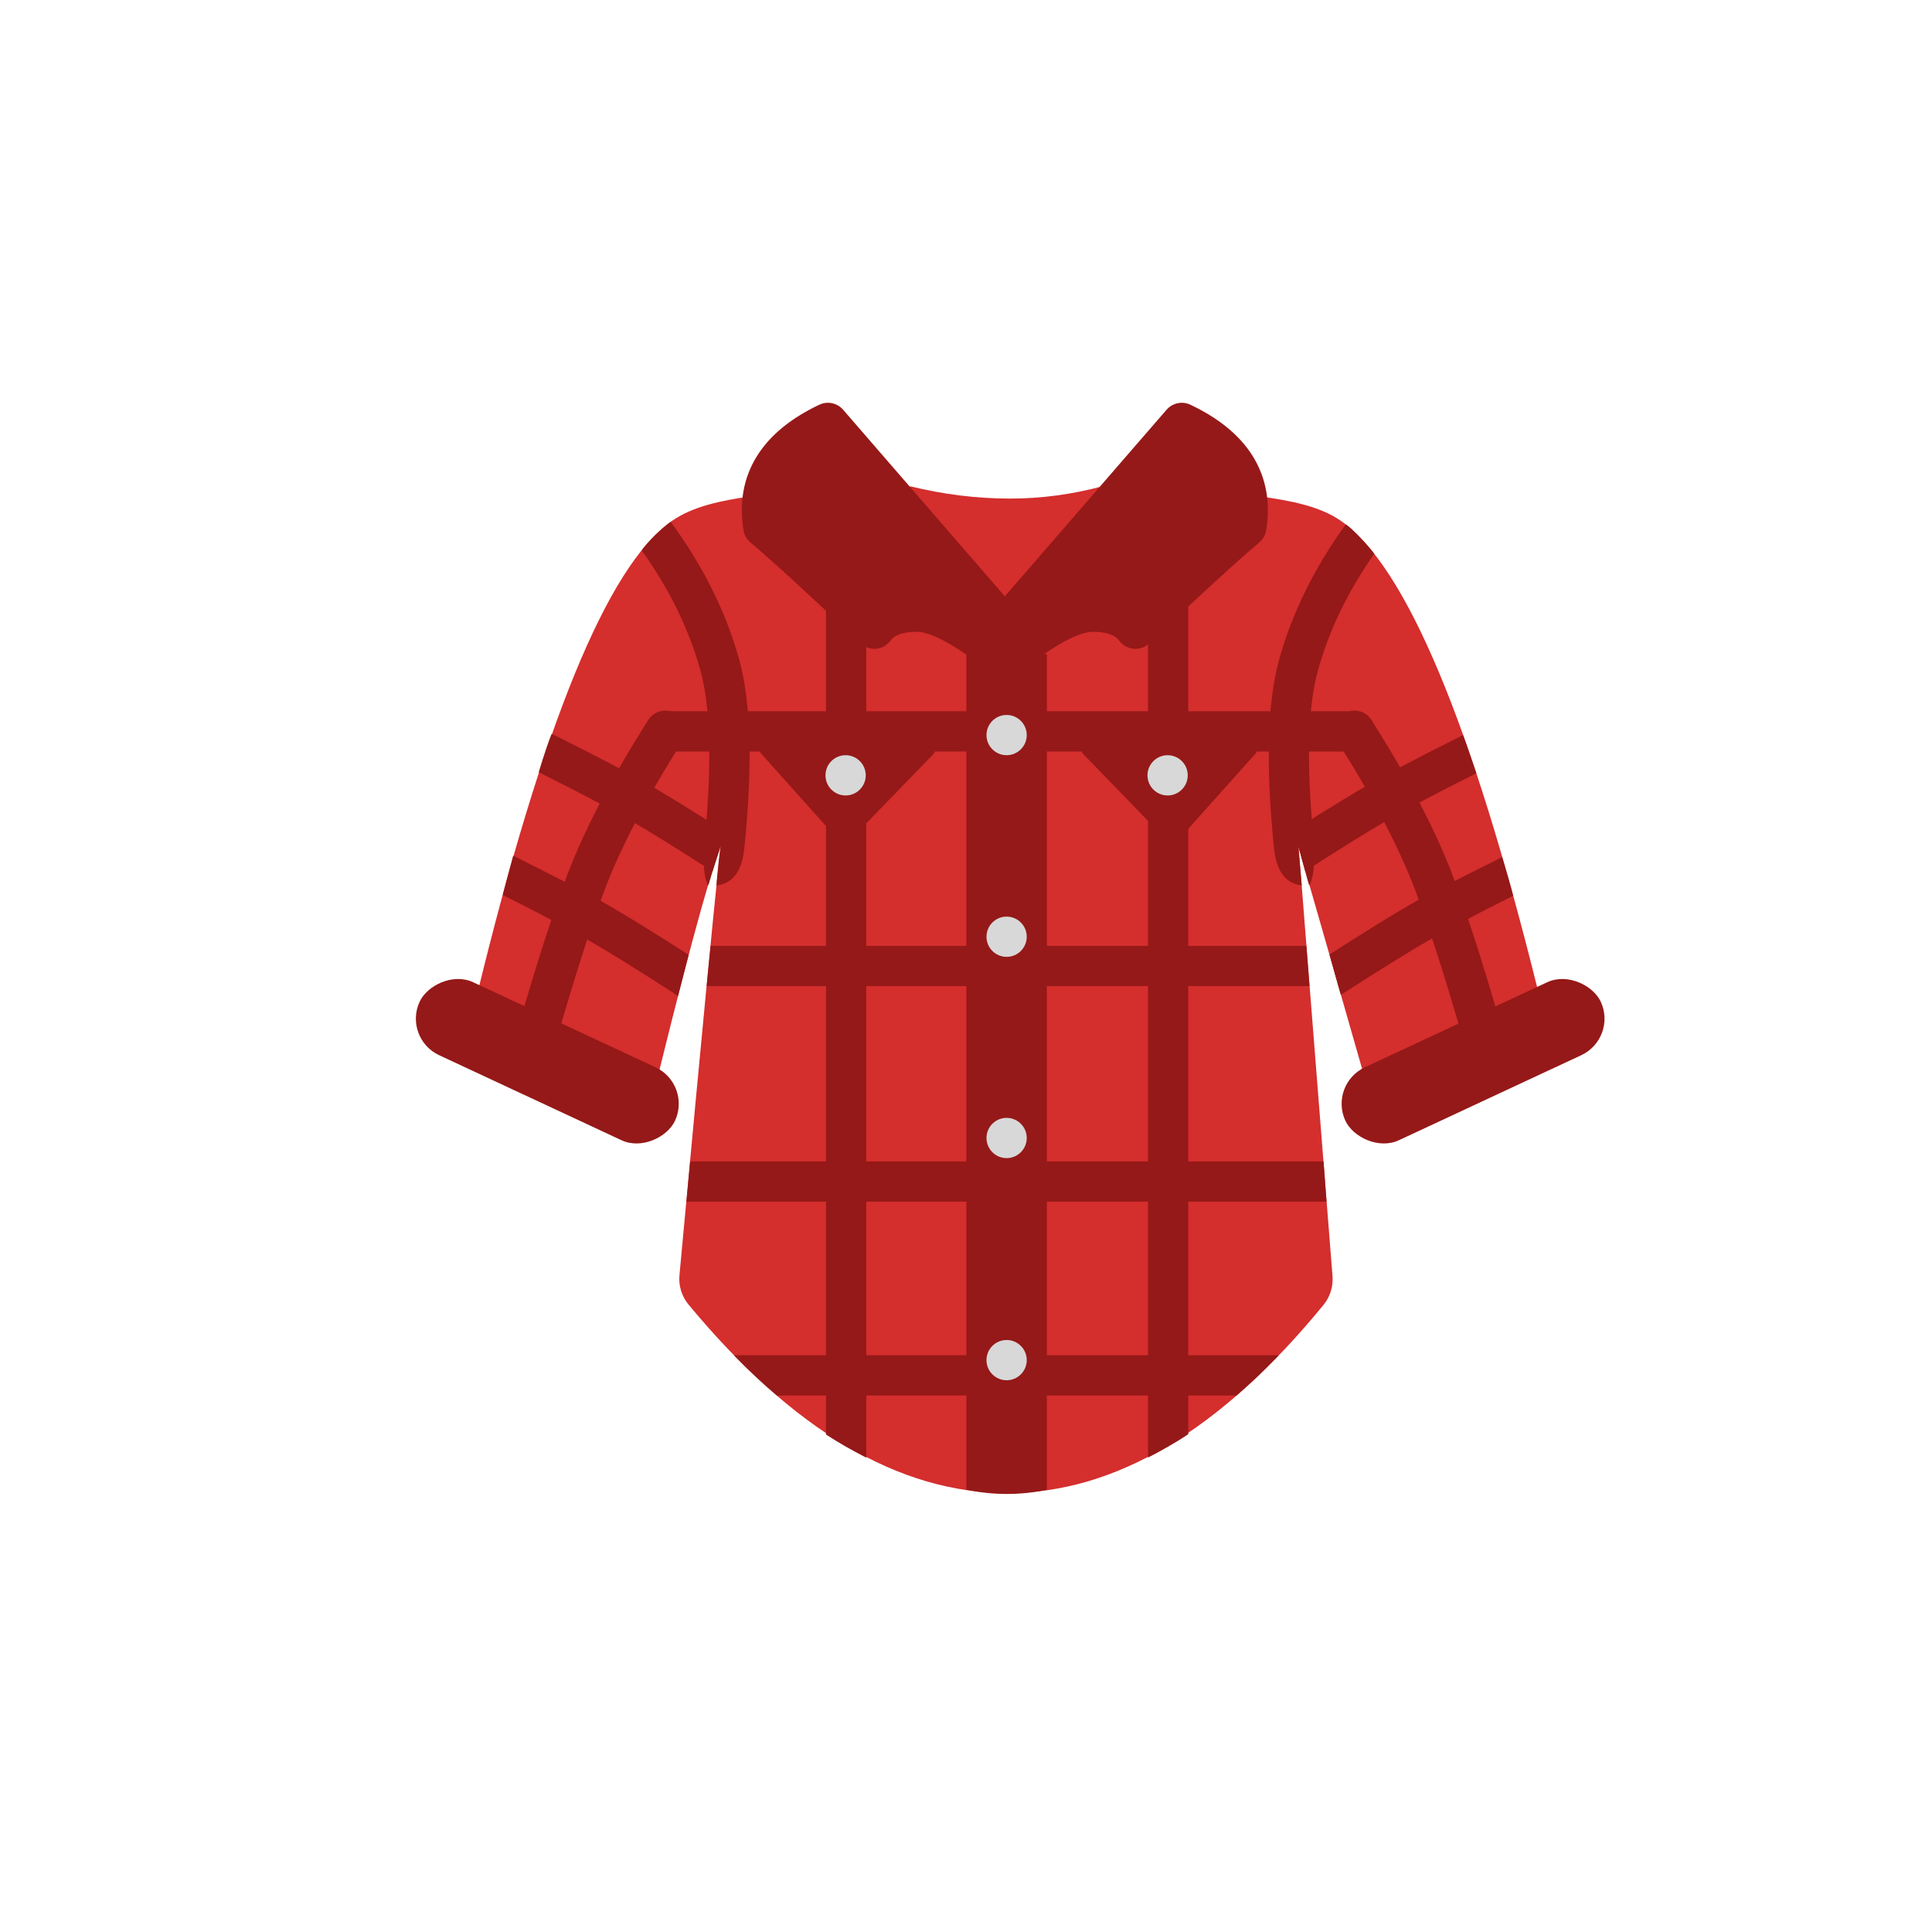 <?xml version="1.0" encoding="UTF-8"?>
<svg width="48px" height="48px" viewBox="0 0 48 48" version="1.1" xmlns="http://www.w3.org/2000/svg" xmlns:xlink="http://www.w3.org/1999/xlink">
    <!-- Generator: Sketch 51.3 (57544) - http://www.bohemiancoding.com/sketch -->
    <title>tops-flannelshirt</title>
    <desc>Created with Sketch.</desc>
    <defs></defs>
    <g id="SVGs" stroke="none" stroke-width="1" fill="none" fill-rule="evenodd">
        <g id="Slices" transform="translate(-177, -59)"></g>
        <g id="Group-10" transform="translate(10, 10)" fill-rule="nonzero">
            <path d="M1.835,14.611 L5.416,18.158 C5.492,18.244 5.624,18.251 5.709,18.174 C5.738,18.148 5.759,18.114 5.77,18.076 C6.85,14.295 7.521,11.956 7.78,11.061 C7.706,11.99 7.426,15.539 6.94,21.707 L6.94,21.707 C6.92,21.964 7,22.219 7.163,22.419 C9.716,25.539 12.337,27.098 15.027,27.096 C17.716,27.093 20.353,25.532 22.939,22.412 L22.939,22.412 C23.108,22.208 23.19,21.945 23.165,21.682 C22.562,15.153 22.218,11.593 22.134,11 C22.476,11.919 23.093,14.222 23.986,17.907 L23.986,17.907 C24.051,18.176 24.322,18.34 24.59,18.275 C24.679,18.254 24.76,18.209 24.824,18.144 L28.211,14.785 C26.567,8.012 24.953,4.069 23.37,2.954 C22.288,2.192 20.568,2.425 19.374,1.852 C19.363,3.338 16.757,5.899 15.046,5.899 C13.336,5.899 10.88,3.37 10.851,1.852 C9.674,2.427 7.808,2.19 6.731,2.941 C5.117,4.066 3.485,7.956 1.835,14.611 Z" id="Path-7" fill="#D42E2D" transform="translate(15.023, 14.474) scale(-1, 1) translate(-15.023, -14.474) "></path>
            <path d="M12.608,2.08 C13.439,2.285 14.27,2.387 15.1,2.387 C15.865,2.387 16.63,2.285 17.394,2.08 C17.771,5.788 17.959,7.642 17.959,7.642 C17.959,7.642 16.994,8.45 15.064,10.065 L11.859,7.642 L12.608,2.08 Z" id="Path-18" fill="#D42E2D"></path>
            <path d="M14.009,6.25 L16.009,6.25 L16.009,27.012 C15.685,27.082 15.355,27.117 15.018,27.117 C14.682,27.117 14.345,27.082 14.009,27.012 L14.009,6.25 Z" id="Rectangle-5" fill="#951918"></path>
            <rect id="Rectangle-6" fill="#951918" transform="translate(26.598, 16.366) rotate(-25) translate(-26.598, -16.366) " x="23.098" y="15.366" width="7" height="2" rx="1"></rect>
            <rect id="Rectangle-6" fill="#951918" transform="translate(3.598, 16.366) scale(-1, 1) rotate(-25) translate(-3.598, -16.366) " x="0.098" y="15.366" width="7" height="2" rx="1"></rect>
            <path d="M10.569,0.507 L15,5.62 L15,6.388 C14.027,5.594 13.289,5.197 12.784,5.197 C12.28,5.197 11.926,5.338 11.722,5.62 C10.462,4.423 9.544,3.581 8.966,3.095 C8.781,1.965 9.315,1.103 10.569,0.507 Z" id="Path-20" stroke="#951918" fill="#951918" stroke-linecap="round" stroke-linejoin="round"></path>
            <path d="M16.569,0.507 L21,5.62 L21,6.388 C20.027,5.594 19.289,5.197 18.784,5.197 C18.28,5.197 17.926,5.338 17.722,5.62 C16.462,4.423 15.544,3.581 14.966,3.095 C14.781,1.965 15.315,1.103 16.569,0.507 Z" id="Path-20" stroke="#951918" fill="#951918" stroke-linecap="round" stroke-linejoin="round" transform="translate(17.965, 3.448) scale(-1, 1) translate(-17.965, -3.448) "></path>
            <path d="M2.75,11.259 C3.723,11.745 4.557,12.172 5.067,12.463 C5.549,12.739 6.214,13.148 7.109,13.722 C7.079,13.835 6.888,14.576 6.845,14.748 C6.789,14.709 6.701,14.648 6.687,14.639 C5.758,14.043 5.052,13.606 4.571,13.332 C4.094,13.059 3.409,12.696 2.49,12.236 C2.541,12.034 2.628,11.709 2.75,11.259 Z" id="Path-21" fill="#951918"></path>
            <path d="M23.305,11.294 C24.277,11.78 25.062,12.172 25.572,12.463 C26.049,12.736 26.714,13.149 27.595,13.714 C27.54,13.9 27.371,14.533 27.313,14.717 C27.252,14.677 27.19,14.638 27.177,14.63 C26.256,14.038 25.555,13.605 25.076,13.332 C24.606,13.063 23.931,12.706 23.032,12.255 C23.08,12.058 23.171,11.738 23.305,11.294 Z" id="Path-21" fill="#951918" transform="translate(25.313, 13.005) scale(-1, 1) translate(-25.313, -13.005) "></path>
            <path d="M3.384,9.186 C3.517,8.747 3.624,8.43 3.704,8.235 C3.72,8.243 3.875,8.314 3.891,8.322 C4.841,8.797 5.565,9.177 6.067,9.463 C6.528,9.726 7.175,10.125 8.012,10.66 C7.954,10.892 7.787,11.386 7.702,11.649 C6.766,11.047 6.055,10.608 5.571,10.332 C5.08,10.051 4.342,9.664 3.384,9.186 Z" id="Path-21" fill="#951918"></path>
            <path d="M22.501,8.264 C22.541,8.284 22.596,8.311 22.602,8.314 C23.56,8.792 24.29,9.175 24.795,9.463 C25.24,9.717 25.882,10.108 26.678,10.616 C26.65,10.828 26.467,11.488 26.422,11.643 C25.49,11.045 24.781,10.607 24.299,10.332 C23.815,10.055 23.11,9.681 22.171,9.211 C22.207,9.097 22.449,8.394 22.501,8.264 Z" id="Path-21" fill="#951918" transform="translate(24.425, 9.954) scale(-1, 1) translate(-24.425, -9.954) "></path>
            <path d="M10.522,4 L11.522,4 L11.522,26.215 C11.34,26.122 11.169,26.029 11.007,25.937 C10.845,25.844 10.684,25.745 10.522,25.641 L10.522,4 Z" id="Path-22" fill="#951918"></path>
            <path d="M4.2,4.058 C5.485,4.519 6.597,5.15 7.532,5.952 C8.364,6.665 9.255,7.912 10.22,9.701 C10.371,9.982 10.643,10.517 10.198,10.911 C10.187,10.921 9.793,10.183 9.723,10.025 C9.798,10.318 9.978,10.86 10.026,11.025 C9.691,10.877 9.313,10.118 9.084,9.712 C8.274,8.275 7.536,7.273 6.881,6.711 C6.074,6.019 5.114,5.465 3.999,5.049 C3.996,4.995 4.014,4.773 4.071,4.517 C4.124,4.281 4.195,4.056 4.2,4.058 Z" id="Path-21" fill="#951918" transform="translate(7.22, 7.541) rotate(34) translate(-7.22, -7.541) "></path>
            <path d="M19.899,4.111 C21.151,4.57 22.237,5.192 23.154,5.977 C23.986,6.691 24.877,7.938 25.841,9.726 C25.993,10.007 26.265,10.542 25.819,10.937 C25.654,10.632 25.456,10.281 25.335,10.057 C25.436,10.368 25.617,10.874 25.665,11.038 C25.33,10.891 24.935,10.144 24.706,9.737 C23.896,8.3 23.158,7.298 22.503,6.737 C21.719,6.065 20.791,5.523 19.717,5.111 C19.726,4.861 19.833,4.202 19.899,4.111 Z" id="Path-21" fill="#951918" transform="translate(22.89, 7.575) scale(-1, 1) rotate(34) translate(-22.89, -7.575) "></path>
            <path d="M18.522,4 L19.522,4 L19.522,25.633 C19.385,25.725 19.229,25.822 19.052,25.924 C18.875,26.027 18.699,26.123 18.522,26.213 L18.522,4 Z" id="Path-22" fill="#951918"></path>
            <path d="M8.234,23.671 L21.773,23.671 C21.542,23.906 21.365,24.081 21.244,24.197 C21.122,24.313 20.948,24.471 20.722,24.671 L9.302,24.671 C9.115,24.513 8.937,24.355 8.768,24.197 C8.581,24.022 8.403,23.846 8.234,23.671 Z" id="Path-24" fill="#951918"></path>
            <polygon id="Path-24" fill="#951918" points="7.147 18.855 22.883 18.855 22.956 19.855 7.055 19.855"></polygon>
            <polygon id="Path-24" fill="#951918" points="7.656 13.5 22.456 13.5 22.534 14.5 7.557 14.5"></polygon>
            <path d="M6.54,8.171 L23.489,8.171" id="Path-24" stroke="#951918" stroke-linecap="round"></path>
            <path d="M6.527,8.155 C5.606,9.615 4.943,10.888 4.538,11.974 C4.133,13.06 3.68,14.499 3.179,16.292" id="Path-32" stroke="#951918" stroke-linecap="round"></path>
            <path d="M27,8.155 C26.079,9.615 25.416,10.888 25.011,11.974 C24.606,13.06 24.153,14.499 23.652,16.292" id="Path-32" stroke="#951918" stroke-linecap="round" transform="translate(25.326, 12.224) scale(-1, 1) translate(-25.326, -12.224) "></path>
            <path d="M15.009,8.763 C15.285,8.763 15.509,8.539 15.509,8.263 C15.509,7.987 15.285,7.763 15.009,7.763 C14.733,7.763 14.509,7.987 14.509,8.263 C14.509,8.539 14.733,8.763 15.009,8.763 Z" id="Oval-5" fill="#D8D8D8"></path>
            <path d="M15.009,13.773 C15.285,13.773 15.509,13.549 15.509,13.273 C15.509,12.997 15.285,12.773 15.009,12.773 C14.733,12.773 14.509,12.997 14.509,13.273 C14.509,13.549 14.733,13.773 15.009,13.773 Z" id="Oval-5" fill="#D8D8D8"></path>
            <path d="M15.009,18.773 C15.285,18.773 15.509,18.549 15.509,18.273 C15.509,17.997 15.285,17.773 15.009,17.773 C14.733,17.773 14.509,17.997 14.509,18.273 C14.509,18.549 14.733,18.773 15.009,18.773 Z" id="Oval-5" fill="#D8D8D8"></path>
            <path d="M15.009,24.292 C15.285,24.292 15.509,24.068 15.509,23.792 C15.509,23.516 15.285,23.292 15.009,23.292 C14.733,23.292 14.509,23.516 14.509,23.792 C14.509,24.068 14.733,24.292 15.009,24.292 Z" id="Oval-5" fill="#D8D8D8"></path>
            <polygon id="Path-35" stroke="#951918" stroke-width="0.5" fill="#951918" stroke-linejoin="round" points="9.106 8.567 10.978 10.658 12.998 8.574"></polygon>
            <path d="M11.009,9.763 C11.285,9.763 11.509,9.539 11.509,9.263 C11.509,8.987 11.285,8.763 11.009,8.763 C10.733,8.763 10.509,8.987 10.509,9.263 C10.509,9.539 10.733,9.763 11.009,9.763 Z" id="Oval-5" fill="#D8D8D8"></path>
            <polygon id="Path-35" stroke="#951918" stroke-width="0.5" fill="#951918" stroke-linejoin="round" transform="translate(19.052, 9.613) scale(-1, 1) translate(-19.052, -9.613) " points="17.106 8.567 18.978 10.658 20.998 8.574"></polygon>
            <path d="M19.009,9.763 C19.285,9.763 19.509,9.539 19.509,9.263 C19.509,8.987 19.285,8.763 19.009,8.763 C18.733,8.763 18.509,8.987 18.509,9.263 C18.509,9.539 18.733,9.763 19.009,9.763 Z" id="Oval-5" fill="#D8D8D8"></path>
        </g>
    </g>
</svg>
